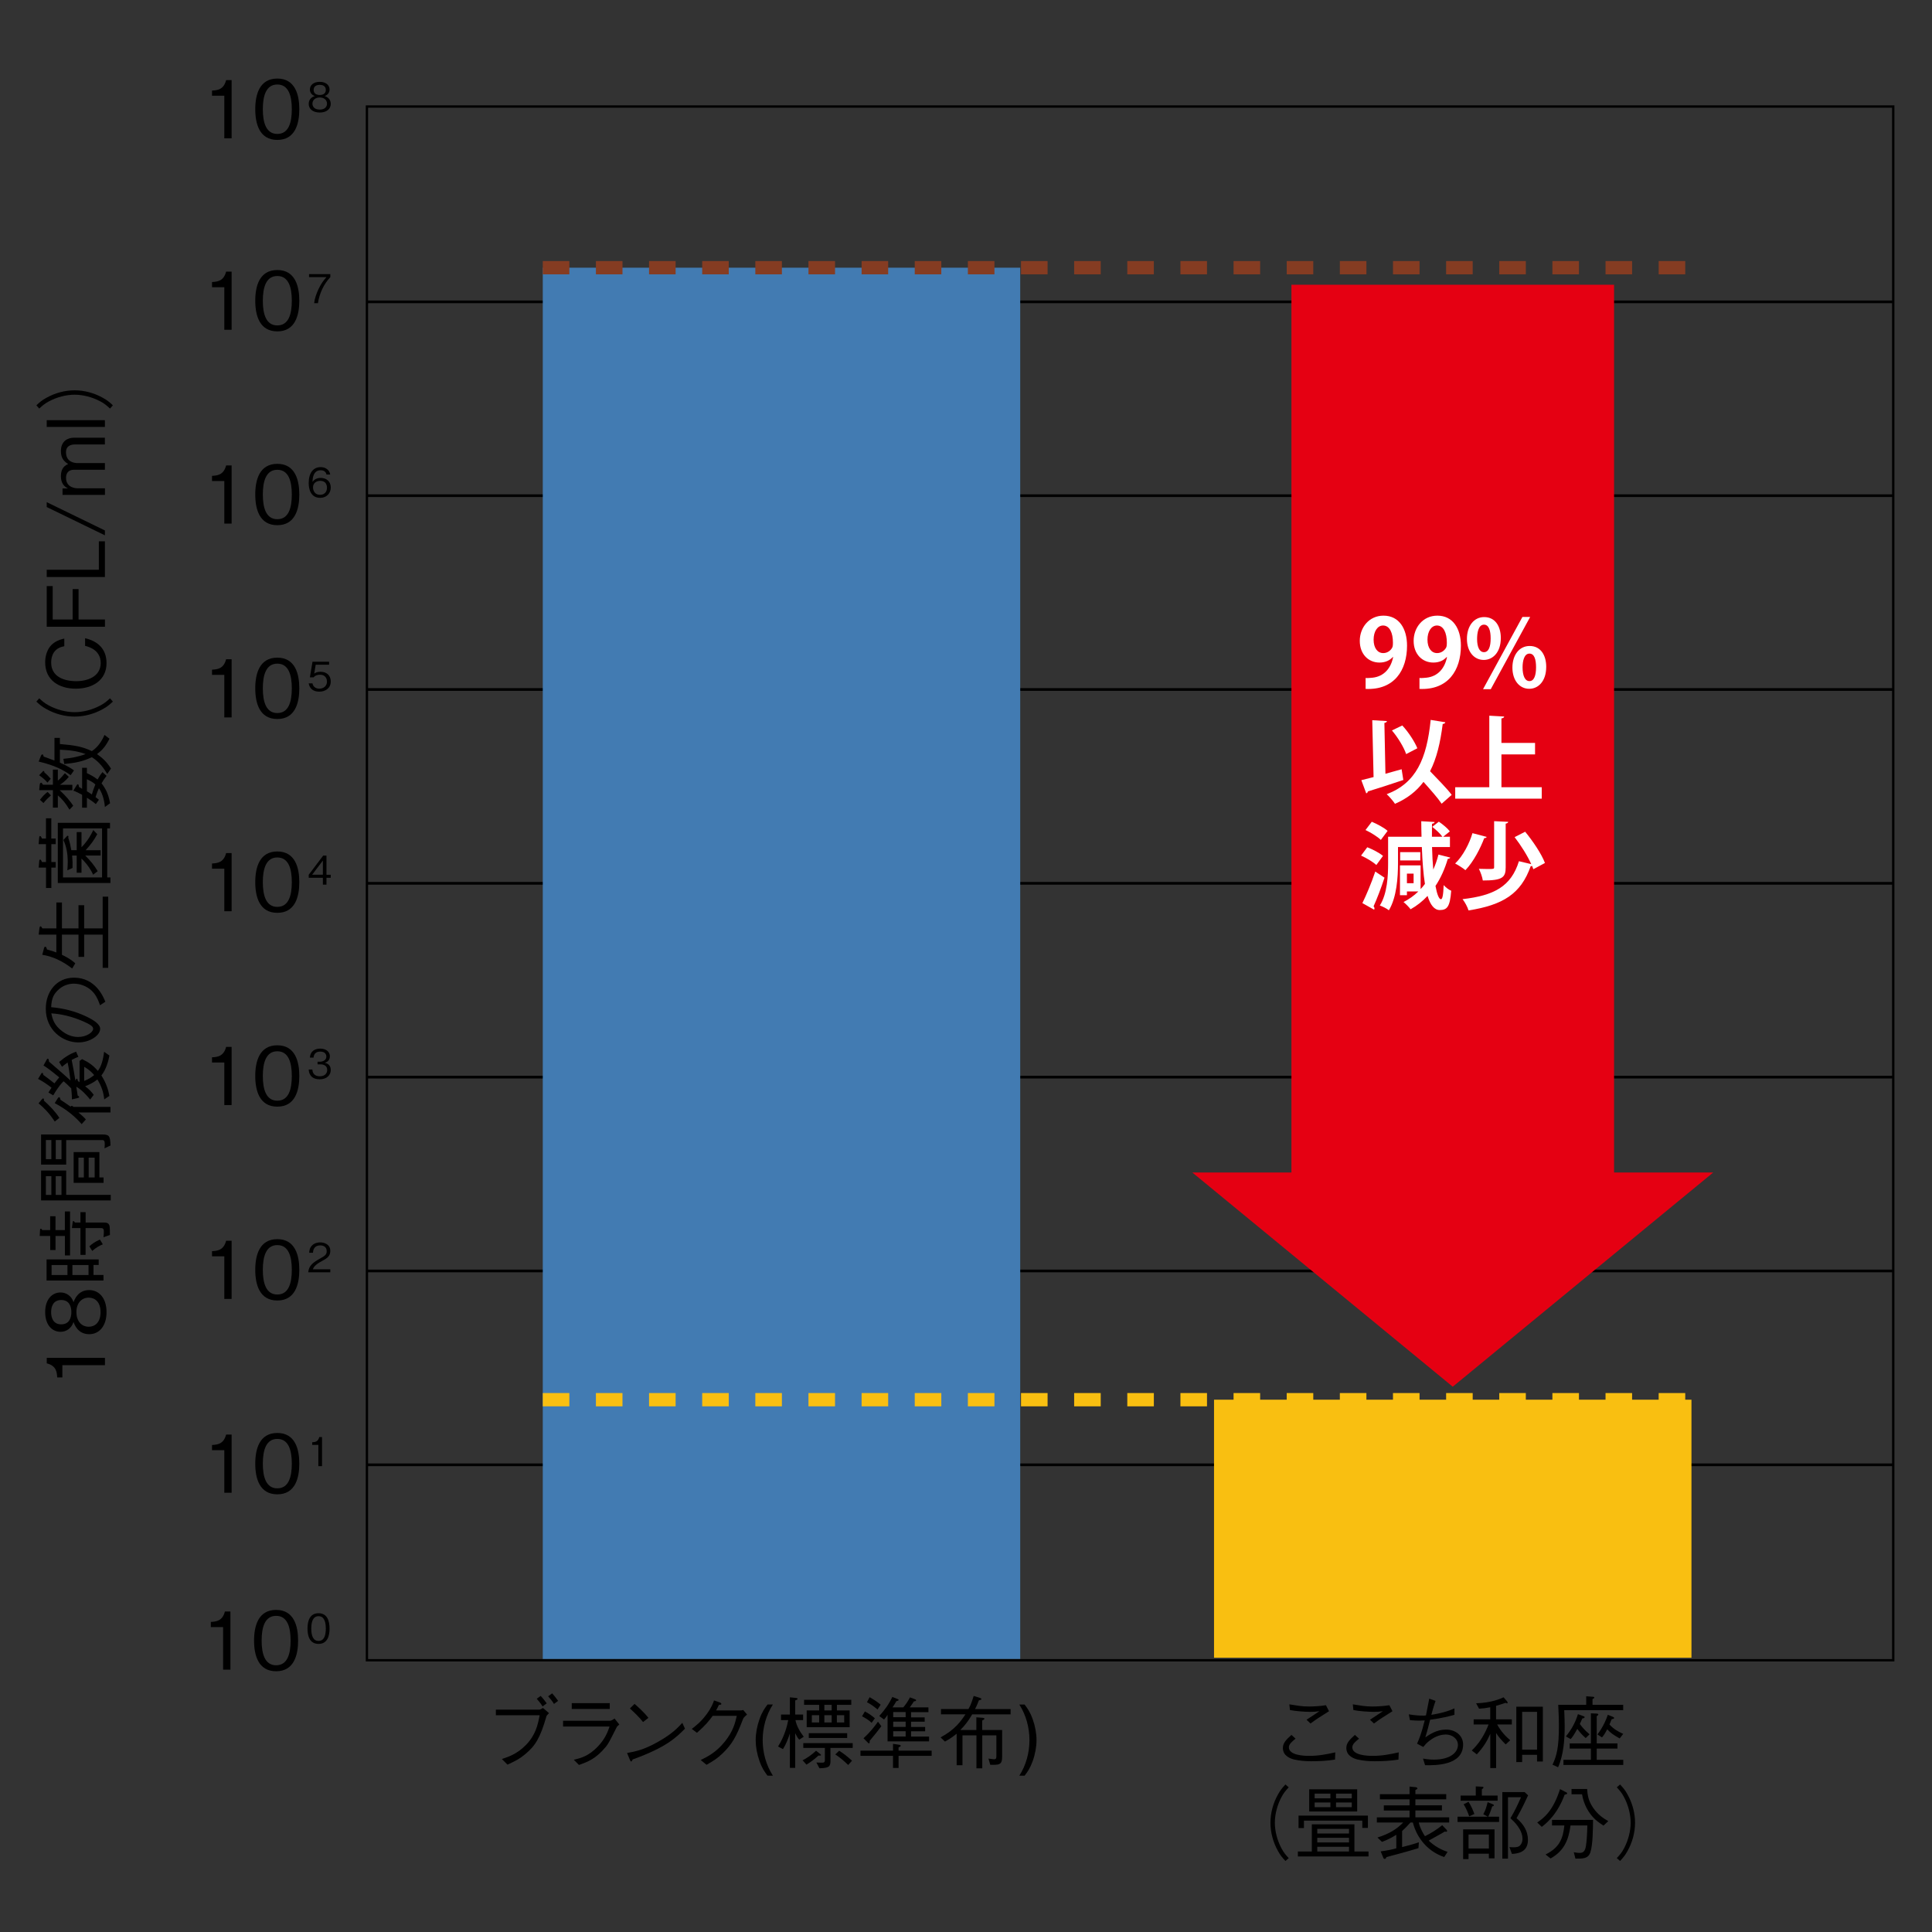 <?xml version="1.0" encoding="utf-8"?>
<!-- Generator: Adobe Illustrator 25.4.8, SVG Export Plug-In . SVG Version: 6.00 Build 0)  -->
<svg version="1.1" xmlns="http://www.w3.org/2000/svg" xmlns:xlink="http://www.w3.org/1999/xlink" x="0px" y="0px"
	 viewBox="0 0 500 500" style="enable-background:new 0 0 500 500;" xml:space="preserve">
<rect x="0" y="0" width="500" height="500" fill="#333333" stroke="none"/>
<style type="text/css">
	.st0{fill:#A56E4F;}
	.st1{fill:#FFFFFF;}
	.st2{fill:none;stroke:#863C22;stroke-width:1.514;stroke-miterlimit:10;}
	.st3{fill:none;stroke:#863C22;stroke-width:1.01;stroke-miterlimit:10;}
	.st4{fill:none;stroke:#863C22;stroke-width:3.028;stroke-linecap:round;stroke-linejoin:round;stroke-miterlimit:10;}
	.st5{fill:none;stroke:#863C22;stroke-width:2.02;stroke-linecap:round;stroke-linejoin:round;stroke-miterlimit:10;}
	.st6{fill:none;stroke:#000000;stroke-width:0.607;}
	.st7{fill:none;stroke:#000000;stroke-width:0.695;}
	.st8{fill:#427BB2;}
	.st9{fill:#F9BF11;}
	.st10{fill:none;stroke:#853C22;stroke-width:3.438;stroke-miterlimit:10;stroke-dasharray:6.876,6.876;}
	.st11{fill:none;stroke:#F9BF11;stroke-width:3.438;stroke-miterlimit:10;stroke-dasharray:6.876,6.876;}
	.st12{fill:#E50012;}
</style>
<g id="レイヤー_1">
</g>
<g id="レイヤ_xFF0D__1">
	<g>
		<g>
			<path d="M345.5,455.38c-2.04,0.33-4.12,0.43-6.19,0.43c-1.46,0-2.95-0.12-4.39-0.45c-0.85-0.21-2.91-0.87-2.91-2.97
				c0-1.3,0.8-2.1,2.21-3.4l1.07,0.97c-0.99,0.83-1.73,1.42-1.73,2.25c0,2.1,4.04,2.21,5.26,2.21c2.5,0,4.58-0.43,6.75-0.91
				L345.5,455.38z M333.68,441.08c0.39,0.06,2.12,0.35,2.5,0.39c0.83,0.12,1.63,0.17,2.62,0.17c1.01,0,2.81-0.08,4.35-0.33l0.8,1.55
				c-2.17,1.34-3.3,2.08-4.79,3.18l-1.03-0.97c0.54-0.35,2.85-1.9,3.34-2.21c-0.78,0.12-1.55,0.17-2.33,0.17
				c-1.49,0-3.92-0.19-5.3-0.47L333.68,441.08z"/>
			<path d="M361.92,455.38c-2.04,0.33-4.13,0.43-6.19,0.43c-1.46,0-2.95-0.12-4.39-0.45c-0.85-0.21-2.91-0.87-2.91-2.97
				c0-1.3,0.8-2.1,2.21-3.4l1.07,0.97c-0.99,0.83-1.73,1.42-1.73,2.25c0,2.1,4.04,2.21,5.26,2.21c2.5,0,4.58-0.43,6.75-0.91
				L361.92,455.38z M350.1,441.08c0.39,0.06,2.12,0.35,2.5,0.39c0.82,0.12,1.63,0.17,2.62,0.17c1.01,0,2.81-0.08,4.35-0.33l0.8,1.55
				c-2.17,1.34-3.3,2.08-4.79,3.18l-1.03-0.97c0.54-0.35,2.85-1.9,3.34-2.21c-0.78,0.12-1.55,0.17-2.33,0.17
				c-1.49,0-3.92-0.19-5.3-0.47L350.1,441.08z"/>
			<path d="M376.4,443.79c-1.2,0.35-3.32,0.89-6.29,1.28c-0.1,0.45-0.78,3.16-1.24,4.56c1.03-0.7,2.93-2.02,5.32-2.02
				c2.64,0,4.46,1.65,4.46,3.86c0,5.47-7.18,5.41-9.84,5.36l-0.54-1.71c0.43,0.08,1.53,0.27,2.79,0.27c4.37,0,6.25-1.94,6.25-3.78
				c0-1.63-1.48-2.72-3.13-2.72c-1.86,0-3.4,0.95-4.29,1.65c-0.68,0.54-1.03,0.93-1.55,1.57l-1.61-0.85
				c0.47-1.05,1.13-2.54,1.98-6.02c-0.23,0-1.22,0.06-1.4,0.06c-0.29,0-1.36-0.02-2.41-0.12l-0.31-1.51
				c1.44,0.23,2.41,0.33,3.75,0.33c0.35,0,0.45-0.02,0.7-0.06c0.14-0.68,0.72-3.71,0.85-4.33l1.63,0.58
				c-0.49,1.36-0.95,3.07-1.09,3.61c3.42-0.56,4.99-1.24,5.98-1.67V443.79z"/>
			<path d="M387.47,446.3c0.97,1.77,2.1,2.99,3.38,4.08l-1.18,1.07c-1.28-1.26-1.88-2.02-2.48-2.95v9.08h-1.51v-8.87
				c-0.76,1.75-1.67,3.36-3.49,5.32l-1.3-1.01c0.56-0.54,1.57-1.51,2.68-3.32c0.66-1.07,1.22-2.23,1.67-3.4h-3.86v-1.34h4.29v-3.12
				c-1.2,0.23-1.82,0.31-2.89,0.37l-0.76-1.4c4.06-0.14,6.29-1.18,7.1-1.55l0.89,1.03c0.08,0.1,0.17,0.25,0.17,0.37
				s-0.08,0.17-0.17,0.17c-0.1,0-0.21-0.04-0.37-0.14c-0.76,0.27-1.16,0.39-2.46,0.78v3.49h4.08v1.34H387.47z M397.79,455.88v-1.73
				h-3.86v1.88h-1.51v-14.34h6.87v14.19H397.79z M397.79,443.02h-3.86v9.78h3.86V443.02z"/>
			<path d="M404.82,442.59c0.06,1.4,0.12,3.03,0.12,4.17c0,3.3-0.27,7.41-1.71,10.6l-1.44-0.66c1.11-2.39,1.65-4.5,1.65-10.13
				c0-1.77-0.02-1.9-0.17-5.36h7.24V439l1.71,0.12c0.08,0,0.39,0.02,0.39,0.19c0,0.21-0.31,0.33-0.47,0.41v1.49h7.94v1.38H404.82z
				 M404.62,456.78v-1.34h7.1v-2.91h-5.49v-1.34h5.49v-7.78l1.51,0.06c0.12,0.02,0.41,0.02,0.41,0.23c0,0.19-0.21,0.31-0.41,0.43
				v7.06h5.36v1.34h-5.36v2.91h6.87v1.34H404.62z M410.37,449.81c-0.99-0.87-1.59-1.59-2.17-2.37c-0.89,1.61-1.2,2.04-1.71,2.64
				l-1.24-0.7c1.36-1.65,2.43-3.51,3.12-5.76l1.42,0.52c0.1,0.04,0.31,0.1,0.31,0.27c0,0.21-0.27,0.27-0.6,0.33
				c-0.27,0.64-0.39,0.89-0.64,1.42c0.35,0.5,1.15,1.55,2.52,2.68L410.37,449.81z M419.18,449.91c-1.59-0.89-2.37-1.42-3.24-2.37
				c-0.47,0.93-0.89,1.59-1.34,2.1l-1.18-0.76c1.53-2.02,2.33-4.04,2.68-5.1l1.32,0.54c0.21,0.08,0.31,0.17,0.31,0.29
				c0,0.21-0.21,0.25-0.64,0.33c-0.14,0.37-0.41,0.97-0.56,1.36c1.22,1.32,2.23,1.79,3.55,2.43L419.18,449.91z"/>
			<path d="M333.52,462.56c-0.8,0.87-1.26,1.38-1.86,2.5c-1.09,2.04-1.73,4.44-1.73,6.66c0,2.23,0.64,4.62,1.73,6.66
				c0.6,1.11,1.05,1.63,1.86,2.5l-0.85,0.74c-0.82-0.89-1.32-1.46-1.94-2.6c-1.26-2.25-1.94-4.81-1.94-7.3c0-2.5,0.68-5.05,1.94-7.3
				c0.62-1.13,1.11-1.71,1.94-2.6L333.52,462.56z"/>
			<path d="M335.89,480.45v-1.28h3.61v-7.04h11.02v7.04h3.65v1.28H335.89z M352.56,473.06v-1.88h-15.1v1.92h-1.4v-3.22h17.95v3.18
				H352.56z M338.82,468.81v-5.74h12.42v5.74H338.82z M344.31,464.19h-4.08v1.22h4.08V464.19z M344.31,466.48h-4.08v1.22h4.08
				V466.48z M349.12,473.31h-8.21v1.2h8.21V473.31z M349.12,475.62h-8.21v1.2h8.21V475.62z M349.12,477.95h-8.21v1.22h8.21V477.95z
				 M349.84,464.19h-4.08v1.22h4.08V464.19z M349.84,466.48h-4.08v1.22h4.08V466.48z"/>
			<path d="M361.37,474.84c-1.34,0.83-2.31,1.3-3.71,1.84l-1.18-1.13c3.03-0.95,4.97-2.15,6.66-3.88h-6.81v-1.34h8.46v-1.77h-6.66
				v-1.34h6.66v-1.55h-7.67v-1.34h7.67v-1.96l1.51,0.14c0.23,0.02,0.54,0.14,0.54,0.31c0,0.17-0.33,0.35-0.54,0.45v1.05h7.98v1.34
				h-7.98v1.55h6.87v1.34h-6.87v1.77h8.75v1.34h-7.88c0.37,1.57,1.16,2.87,1.61,3.55c1.57-0.8,2.97-1.63,4.46-2.85l1.13,1.18
				c0.08,0.1,0.14,0.21,0.14,0.31c0,0.17-0.12,0.21-0.25,0.21c-0.06,0-0.14-0.02-0.35-0.06c-0.54,0.35-1.3,0.76-1.94,1.11
				c-1.18,0.66-1.73,0.97-2.23,1.24c1.44,1.4,3.22,2.37,4.89,2.91l-0.87,1.34c-3.94-1.32-6.99-4.58-8.11-8.93h-0.64
				c-0.72,0.83-1.26,1.38-2.15,2.21v4.15c2.12-0.54,3.18-0.85,4.35-1.24l-0.12,1.51c-2.68,0.83-5.51,1.57-8.27,2.31
				c-0.14,0.31-0.23,0.47-0.45,0.47c-0.21,0-0.33-0.17-0.39-0.33l-0.66-1.61c2.15-0.31,3.05-0.52,4.04-0.8V474.84z"/>
			<path d="M387.96,470.16v1.36h-10.75v-1.36h7.84l-1.18-0.64c0.56-0.95,0.87-2.04,1.13-3.12l1.34,0.54
				c0.06,0.02,0.27,0.12,0.27,0.27c0,0.17-0.21,0.25-0.43,0.29c-0.49,1.55-0.85,2.29-1.03,2.66H387.96z M381.93,462.32l1.67,0.08
				c0.06,0,0.33,0.02,0.33,0.19c0,0.21-0.29,0.37-0.43,0.47v1.63h4.08v1.34h-9.57v-1.34h3.92V462.32z M378.65,473.44h8.13v7.49
				h-1.46v-1.2h-5.26v1.4h-1.4V473.44z M380.06,466.3c0.68,1.09,1.07,2,1.51,3.16l-1.34,0.6c-0.37-1.05-0.72-1.92-1.44-3.11
				L380.06,466.3z M385.32,478.39v-3.61h-5.26v3.61H385.32z M395.47,464.63c-1.57,3.44-2.5,5.03-2.99,5.92
				c1.77,1.49,2.95,3.3,2.95,5.61c0,3.12-2.47,3.55-4.15,3.63l-0.64-1.77c0.33,0.04,0.64,0.06,1.07,0.06c0.78,0,1.36-0.1,1.75-0.56
				c0.39-0.43,0.56-1.09,0.56-1.59c0-2.43-2.08-4.42-3.12-5.38c1.11-1.84,1.9-3.51,2.74-5.43h-3.38v15.89h-1.46v-17.23h5.76
				L395.47,464.63z"/>
			<path d="M404.93,464.46c-0.85,2.25-2.41,5.67-5.92,8.33l-1.18-1.13c1.75-1.16,4.15-3.09,5.9-8.64l1.44,0.74
				c0.27,0.14,0.41,0.21,0.41,0.35C405.59,464.32,405.37,464.36,404.93,464.46z M411.58,479.4c-0.58,1.63-1.88,1.63-3.86,1.61
				l-0.43-1.65c0.37,0.06,0.93,0.17,1.53,0.17c0.99,0,1.42-0.52,1.63-1.86c0.19-1.3,0.31-2.97,0.35-5.24h-4.35
				c-0.52,3.92-1.75,6.62-5.16,8.54l-1.3-1.03c3.67-1.82,4.5-4.17,4.87-7.51h-3.2v-1.44h10.62
				C412.26,473.29,412.22,477.54,411.58,479.4z M414.98,472.47c-1.38-0.91-2.99-1.98-4.33-4.48c-0.6-1.13-1.01-2.35-1.22-3.63h-2.72
				v-1.38h4.04c0.1,1.32,0.21,2.89,1.51,4.81c1.32,1.96,2.79,2.83,3.96,3.51L414.98,472.47z"/>
			<path d="M418.42,480.88c0.8-0.87,1.26-1.38,1.86-2.5c1.09-2.04,1.73-4.44,1.73-6.66c0-2.23-0.64-4.62-1.73-6.66
				c-0.6-1.11-1.05-1.63-1.86-2.5l0.85-0.74c0.83,0.89,1.32,1.46,1.94,2.6c1.26,2.25,1.94,4.81,1.94,7.3c0,2.5-0.68,5.05-1.94,7.3
				c-0.62,1.13-1.11,1.71-1.94,2.6L418.42,480.88z"/>
		</g>
		<g>
			<path d="M128.33,443.89v-1.44h11.28c0.17,0,0.56-0.21,0.91-0.43l1.57,1.34c-0.1,0.1-0.56,0.56-0.62,0.68
				c-0.04,0.08-0.06,0.14-0.08,0.23c-1.59,5.51-2.87,7.59-5.53,9.76c-1.24,1.03-2.21,1.61-4.52,2.66l-1.46-1.46
				c1.71-0.56,3.9-1.3,6.09-3.49c2.66-2.66,3.22-5.34,3.69-7.84H128.33z M140.42,441.62c-0.49-0.83-1.26-1.69-1.51-1.98l1.01-0.74
				c0.58,0.6,1.07,1.24,1.57,1.92L140.42,441.62z M143.37,440.98c-0.47-0.8-1.13-1.57-1.51-1.98l1.03-0.76
				c0.7,0.76,1.4,1.73,1.55,1.94L143.37,440.98z"/>
			<path d="M145.72,446.84v-1.51h12.19c0.19,0,0.72-0.23,1.13-0.58l1.24,1.55c-0.49,0.41-0.58,0.5-0.7,0.74
				c-1.94,3.84-2.17,4.27-2.79,5.03c-2.6,3.14-4.7,3.9-6.95,4.7l-1.34-1.34c1.86-0.45,3.8-0.95,6.13-3.34
				c2.02-2.08,2.66-3.92,3.12-5.26H145.72z M157.81,442.28h-9.84v-1.51h9.84V442.28z"/>
			<path d="M177.27,447.38c-2.31,2.31-4.83,4.83-13.53,7.96c-0.02,0.04-0.25,0.54-0.37,0.54c-0.17,0-0.27-0.25-0.39-0.52l-0.7-1.69
				c2.04-0.37,4.29-0.76,8.09-2.93c3.59-2.02,5.03-3.59,6.21-4.87L177.27,447.38z M166.42,445.66c-1.01-1.28-2.19-2.41-3.4-3.51
				l1.2-1.18c0.64,0.54,2.39,2.08,3.59,3.61L166.42,445.66z"/>
			<path d="M191.62,442.65c0.31,0,0.43-0.02,0.74-0.1l0.97,1.18c-0.8,0.66-0.91,0.87-1.07,1.24c-1.69,4.46-2.79,6.4-5.2,8.75
				c-1.4,1.36-2.43,2-4.21,3.01l-1.51-1.24c1.82-0.89,3.98-1.96,6.25-4.77c2.17-2.7,2.68-4.89,3.09-6.66h-6.23
				c-0.91,1.24-1.86,2.45-4.08,4.39l-1.34-1.01c1.13-0.87,2.37-1.82,3.84-3.8c1.26-1.71,1.63-2.76,1.92-3.57l1.49,0.52
				c0.39,0.14,0.41,0.35,0.41,0.39c0,0.19-0.27,0.23-0.66,0.27c-0.21,0.45-0.41,0.89-0.7,1.4H191.62z"/>
			<path d="M198.64,459.55c-0.76-1.01-1.4-1.86-2.08-3.78c-0.66-1.86-0.99-3.75-0.99-5.42c0-1.75,0.35-3.65,0.99-5.43
				c0.68-1.94,1.32-2.76,2.08-3.8h1.38c-1.75,2.74-2.64,5.96-2.64,9.22c0,3.26,0.89,6.46,2.64,9.2H198.64z"/>
			<path d="M205.86,445.17c0.33,1.61,1.18,3.01,2.15,4.31l-1.18,0.74c-0.43-0.45-0.89-1.36-1.03-1.67v8.97h-1.38v-8.91
				c-0.45,1.42-1.01,2.81-1.79,4.06l-1.28-0.68c1.73-2.66,2.43-5.63,2.64-6.83h-1.86v-1.44h2.29v-4.46l1.61,0.17
				c0.1,0,0.37,0.02,0.37,0.23c0,0.19-0.19,0.25-0.6,0.41v3.65h2.04v1.44H205.86z M207.71,455.57c1.16-0.6,2.23-1.32,3.49-2.48
				l1.07,0.85c0.06,0.04,0.21,0.17,0.21,0.27c0,0.19-0.45,0.14-0.68,0.14c-1.24,1.16-2.29,1.84-3.09,2.33L207.71,455.57z
				 M214.93,455.59c0,1.63-0.35,1.96-2.85,2.04l-0.8-1.49c0.52,0.02,1.09,0.04,1.42,0.04c0.41,0,0.78,0,0.78-0.7v-3.12h-5.59v-1.24
				h12.79v1.24h-5.76V455.59z M220.32,441.21h-3.73v1.44h3.3V447h-11.12v-4.35H212v-1.44h-3.9v-1.3h12.21V441.21z M219.25,449.79
				h-9.94v-1.24h9.94V449.79z M212,443.89h-1.9v1.88h1.9V443.89z M215.24,442.65v-1.44h-1.9v1.44H215.24z M215.24,443.89h-1.9v1.88
				h1.9V443.89z M217.18,453.09c1.05,0.66,2.15,1.49,3.32,2.58l-0.99,1.11c-0.99-0.97-2.06-1.9-3.34-2.74L217.18,453.09z
				 M218.48,443.89h-1.9v1.88h1.9V443.89z"/>
			<path d="M232.55,453.07h8.56v1.34h-8.56v3.14h-1.44v-3.14h-8.42v-1.34h8.42v-1.77l1.63,0.25c0.12,0.02,0.37,0.08,0.37,0.25
				c0,0.21-0.29,0.31-0.56,0.41V453.07z M223.84,442.92c1.05,0.56,1.79,1.09,2.58,1.77l-0.85,1.18c-0.54-0.56-1.32-1.07-2.48-1.71
				L223.84,442.92z M228.09,446.74c-0.66,0.89-1.51,2-3.03,3.8c0.02,0.12,0.08,0.64-0.19,0.64c-0.06,0-0.1-0.02-0.29-0.21
				l-1.11-1.11c1.71-1.53,2.95-3.16,3.75-4.29L228.09,446.74z M225.06,439.23c1.65,0.93,2.35,1.53,2.85,1.94l-0.8,1.24
				c-1.26-1.05-2.08-1.53-2.74-1.88L225.06,439.23z M229.7,443.79c-0.19,0.29-0.54,0.83-0.91,1.22l-1.24-0.91
				c1.44-1.59,2.54-3.12,3.38-4.93l1.38,0.54c0.08,0.02,0.25,0.1,0.25,0.23c0,0.19-0.19,0.23-0.56,0.31
				c-0.39,0.66-0.58,0.97-1.01,1.61h2.79c0.7-0.85,1.18-1.53,1.71-2.58l1.36,0.5c0.06,0.02,0.23,0.08,0.23,0.25
				c0,0.21-0.25,0.25-0.56,0.29c-0.45,0.7-0.52,0.78-1.07,1.55h4.83v1.24h-4.5v1.34h3.53v1.13h-3.53v1.36h3.65v1.11h-3.65v1.38h4.66
				v1.24H229.7V443.79z M234.38,443.08h-3.22v1.34h3.22V443.08z M234.38,445.56h-3.22v1.36h3.22V445.56z M234.38,448.04h-3.22v1.38
				h3.22V448.04z"/>
			<path d="M247.54,448.72c-1.18,0.93-1.88,1.4-2.99,2l-1.13-1.09c3.67-1.94,5.28-4.21,6.44-5.96h-6.33v-1.38h7.1
				c0.33-0.56,0.66-1.09,1.36-3.38l1.61,0.5c0.08,0.04,0.39,0.12,0.39,0.31s-0.29,0.25-0.66,0.33c-0.14,0.35-0.54,1.44-0.99,2.25
				h9.2v1.38h-9.94c-1.03,1.79-1.98,2.95-3.07,4.04h4.15v-3.28l1.57,0.12c0.31,0.02,0.52,0.08,0.52,0.23c0,0.23-0.33,0.37-0.58,0.47
				v2.46h5.16v6.89c0,1.88-0.54,2.12-2.27,2.12h-0.8l-0.47-1.61c0.93,0.14,1.34,0.17,1.45,0.17c0.58,0,0.6-0.35,0.6-0.87v-5.32
				h-3.65v8.54h-1.51v-8.54h-3.61v7.74h-1.51V448.72z"/>
			<path d="M267.26,455.77c-0.7,1.92-1.32,2.76-2.1,3.78h-1.36c1.75-2.74,2.62-5.94,2.62-9.2c0-3.26-0.87-6.48-2.62-9.22h1.36
				c0.78,1.03,1.4,1.86,2.1,3.8c0.64,1.77,0.99,3.67,0.99,5.43C268.25,452.02,267.92,453.92,267.26,455.77z"/>
		</g>
		<g>
			<path d="M27.15,353.3H16.14v3.18H14.8c-0.08-1.34-0.19-3.01-2.7-3.65v-1.42h15.06V353.3z"/>
			<path d="M27.57,339.58c0,3.69-1.96,5.71-4.48,5.71c-2.91,0-3.8-2.43-4.06-3.16c-0.52,1.63-1.86,2.54-3.36,2.54
				c-2.23,0-3.98-1.82-3.98-5.1c0-3.36,1.84-5.08,3.98-5.08c1.46,0,2.83,0.87,3.36,2.52c0.27-0.72,1.16-3.14,4.06-3.14
				C25.67,333.89,27.57,335.97,27.57,339.58z M13.23,339.58c0,1.46,0.54,3.16,2.62,3.16s2.62-1.71,2.62-3.16
				c0-1.38-0.5-3.14-2.62-3.14C13.77,336.44,13.23,338.14,13.23,339.58z M19.77,339.58c0,2.21,1.24,3.78,3.2,3.78
				c1.49,0,3.05-0.99,3.05-3.78c0-2.76-1.57-3.75-3.05-3.75C21.11,335.83,19.77,337.25,19.77,339.58z"/>
			<path d="M10.28,319.86l0.08-1.49c0-0.14,0.02-0.39,0.21-0.39c0.1,0,0.19,0.08,0.37,0.37h2.04v-3.59h1.38v3.59h2.43v-4.83h1.34
				v11.39H16.8v-5.05h-2.43v3.65h-1.38v-3.65H10.28z M12.05,331.41v-5.47h13.49v1.44H24.2v2.58h2.58v1.44H12.05z M13.35,327.39v2.58
				h4.11v-2.58H13.35z M20.82,324.75v-6.93h-2.21l0.17-1.34c0.04-0.33,0.06-0.47,0.23-0.47c0.12,0,0.14,0.04,0.37,0.37h1.44v-2.68
				h1.34v2.68h4.68c0.89,0,1.38,0.21,1.53,0.99c0.06,0.35,0.08,1.49,0.08,2.23l-1.67,0.6c0.08-0.72,0.1-1.18,0.1-1.38
				c0-0.99-0.33-0.99-0.91-0.99h-3.82v6.93H20.82z M18.74,327.39v2.58h4.17v-2.58H18.74z M23.13,322.56
				c0.58-0.56,1.32-1.13,2.72-1.77l0.76,1.24c-0.97,0.41-1.65,0.78-2.74,1.71L23.13,322.56z"/>
			<path d="M27.05,297.19c0.02-0.35,0.06-0.68,0.06-1.09c0-0.76-0.14-1.05-0.66-1.05h-9.32v6.35h-6.5v-7.8h15.62
				c1.94,0,2.27,0.17,2.35,2.85L27.05,297.19z M10.63,302.94h6.5v6.29h11.53v1.44H10.63V302.94z M11.87,295.04v4.95h1.42v-4.95
				H11.87z M11.87,304.39v4.85h1.42v-4.85H11.87z M14.43,295.04v4.95h1.49v-4.95H14.43z M15.91,304.39h-1.49v4.85h1.49V304.39z
				 M26.8,304.72v1.4h-7.74v-7.96h6.66v6.56H26.8z M20.3,299.6v5.12h1.4v-5.12H20.3z M22.95,299.6v5.12h1.55v-5.12H22.95z"/>
			<path d="M20.28,273.51c-0.62,0.23-1.09,0.43-1.73,0.8c0.45,2.35,0.6,3.03,0.97,5.36c0.21-0.45,0.23-0.5,0.37-0.5
				c0.12,0,0.14,0.06,0.29,0.62c0.06,0.04,0.35,0.23,0.41,0.27v-5.49l0.66-0.47c1.65,0.8,2.81,1.57,4.08,3.05
				c0.85-1.13,1.34-2.74,1.61-4.95l1.38,0.97c-0.25,1.34-0.8,3.53-2.08,5.16c1.28,2.02,1.77,3.71,2.08,5.28l-1.34,0.91
				c-0.21-1.96-0.74-3.45-1.77-5.16c-0.93,0.76-2.04,1.32-3.18,1.77c1.01,0.76,1.61,1.36,2.23,2.21l-0.93,1.22
				c-0.95-1.16-2.17-2.52-3.59-3.32c0.21,1.22,0.23,1.36,0.35,2.27c0.35,0.23,0.39,0.25,0.39,0.39c0,0.17-0.14,0.23-0.43,0.29
				l-1.44,0.33c0-0.68-0.02-1.36-0.17-2.85c-1.01-0.99-1.36-1.32-1.98-1.84c-0.41,0.41-1.24,1.18-2.68,3.65l-1.24-0.74
				c0.21-0.37,0.35-0.58,0.8-1.24c-1.26-0.99-2.23-1.61-3.49-2.29l0.83-1.36c0.1-0.19,0.21-0.19,0.25-0.19
				c0.19,0,0.23,0.21,0.27,0.52c0.89,0.64,1.36,0.99,2.89,2.19c0.37-0.5,1.05-1.34,1.24-1.55c-2.31-1.9-3.26-2.58-4.08-3.07
				l0.8-1.44c0.12-0.23,0.19-0.33,0.31-0.33c0.23,0,0.27,0.33,0.33,0.78c0.14,0.12,1.65,1.42,2.04,1.75
				c1.36,1.16,2.6,2.29,3.51,3.12c-0.21-1.63-0.43-3.24-0.74-4.66c-0.83,0.6-1.22,0.91-1.46,1.11l-0.74-1.24
				c1.65-1.4,2.95-2.15,4.39-2.68L20.28,273.51z M11.35,284.83c1.51,1.34,2.91,2.79,4.02,4.48l-1.2,0.95
				c-1.44-2.23-2.87-3.61-4.19-4.72l0.85-1.03c0.06-0.08,0.21-0.23,0.35-0.23C11.43,284.28,11.39,284.65,11.35,284.83z
				 M15.64,284.61c0.66,0.41,1.77,1.2,2.64,1.79c0.04-0.06,0.14-0.21,0.31-0.21c0.08,0,0.21,0.08,0.45,0.27h9.55v1.44h-8.31
				c1.07,0.87,1.44,1.24,1.94,1.82l-1.09,1.2c-1.69-1.92-3.73-3.71-6.97-5.43l0.78-1.24c0.1-0.17,0.21-0.29,0.35-0.29
				C15.52,283.97,15.56,284.17,15.64,284.61z M21.79,279.74c1.13-0.45,1.79-0.87,2.58-1.51c-0.66-0.78-1.34-1.42-2.58-2.15V279.74z"
				/>
			<path d="M25.88,260.16c-0.27-0.78-0.66-2-1.59-3.16c-1.11-1.4-3.09-2.43-5.14-2.43c-3.18,0-4.89,2.31-5.34,3.26
				c-0.35,0.76-0.54,1.77-0.56,2.83c3.12,0.27,6.19,1.03,9.04,2.39c1.84,0.87,3.63,1.98,3.63,3.2c0,1.73-2.66,3.53-5.65,3.53
				c-3.96,0-8.42-3.12-8.42-8.73c0-4.33,2.72-8.03,7.3-8.03c5.61,0,7.61,4.99,8.11,6.23L25.88,260.16z M16.18,266.95
				c0.91,0.66,2.25,1.42,4.04,1.42c2.21,0,3.88-1.26,3.88-2.08c0-0.43,0-0.93-3.3-2.27c-3.49-1.42-6.25-1.67-7.51-1.77
				C13.56,263.71,14.03,265.38,16.18,266.95z"/>
			<path d="M14.59,241.88h-4.58l0.19-1.61c0.02-0.12,0.06-0.54,0.29-0.54c0.17,0,0.27,0.19,0.47,0.54h3.63v-6.71h1.44v6.71h4.29v-6
				h1.46v6h4.79v-8.21h1.44v18.42h-1.44v-8.6h-4.79v5.76h-1.46v-5.76h-4.29v5.22c2.1,0.99,2.99,1.79,3.45,2.21l-0.8,1.34
				c-2.58-2-5.18-3.16-7.74-3.55l0.43-1.65c0.04-0.14,0.12-0.45,0.35-0.45c0.25,0,0.35,0.39,0.43,0.72
				c1.59,0.45,1.92,0.58,2.43,0.78V241.88z"/>
			<path d="M13.29,217.01h1.13v1.46h-1.13v4.62h1.13v1.44h-1.13v5.28h-1.38v-5.28h-1.9l0.14-1.69c0.02-0.1,0.04-0.39,0.23-0.39
				c0.21,0,0.31,0.23,0.47,0.64h1.05v-4.62h-1.9l0.14-1.71c0.02-0.1,0.04-0.39,0.21-0.39c0.25,0,0.35,0.29,0.5,0.64h1.05v-5.24h1.38
				V217.01z M28.47,214.39h-0.72v12.69h0.83v1.44H14.96v-15.58h13.51V214.39z M16.3,214.39v12.69h10.11v-12.69H16.3z M25.17,215.89
				c-0.93,1.71-1.75,2.76-3.01,4.15h3.88v1.38h-3.98c1.24,1.22,2.35,2.54,3.22,4.04l-1.18,0.91c-0.39-0.89-1.24-2.46-3.01-4.19v3.69
				h-1.24v-4.46h-1.18c0.12,1.38,0.14,2.15,0.1,3.22l-1.34,0.6c0.06-0.74,0.1-1.46,0.1-2.19c0-1.94-0.29-3.9-1.13-5.65l0.85-0.91
				c0.08-0.1,0.17-0.19,0.27-0.19c0.1,0,0.19,0.08,0.19,0.23c0,0.08,0,0.12-0.04,0.31c0.41,1.16,0.62,2.25,0.78,3.2h1.4v-4.68h1.24
				v3.92c1.75-1.77,2.66-3.61,3.05-4.46L25.17,215.89z"/>
			<path d="M28.33,191.18c-0.95,1.88-1.75,2.87-3.22,3.98c1.36,0.95,2.54,2.02,3.61,3.75l-0.97,1.4c-0.83-1.42-1.98-3.09-3.98-4.35
				c-2.29,1.11-4.31,1.49-7.14,1.77l-0.23-1.34c1.94-0.21,3.65-0.45,5.76-1.24c-2.31-0.83-4.17-1.01-6.66-1.13v3.34
				c2.12,0.93,3.03,1.57,3.65,2.02l-0.87,1.24c-1.77-1.28-3.98-2.52-8.27-3.53l0.6-1.53c0.08-0.17,0.21-0.33,0.37-0.33
				s0.21,0.19,0.33,0.58c0.43,0.17,2.39,0.85,2.79,1.01v-5.86h1.4v1.59c3.71,0.33,5.69,0.6,8.27,1.84c0.58-0.39,2.1-1.44,3.28-4.19
				L28.33,191.18z M14.96,202.03c0.31-0.25,0.7-0.54,1.84-1.94l1.01,0.97c-0.91,1.09-1.73,1.67-2.31,2.04h3.22v1.4h-3.28
				c1.67,1.55,2.64,2.74,3.51,4.02l-0.97,1.03c-1.07-1.82-1.96-2.81-3.01-3.71v3.18h-1.28v-4.52h-3.55l0.14-1.42
				c0.04-0.39,0.27-0.52,0.35-0.52c0.14,0,0.35,0.31,0.5,0.54h2.56v-3.92h1.28V202.03z M12.28,202.53c-0.58-0.68-1.09-1.13-2.15-1.9
				l0.83-0.87c0.12-0.12,0.21-0.23,0.31-0.23c0.19,0,0.21,0.27,0.23,0.39c0.66,0.54,1.11,1.01,1.63,1.63L12.28,202.53z
				 M10.34,206.98c0.66-0.85,1.18-1.42,1.98-2.04l0.87,0.91c-0.95,0.83-1.42,1.34-1.94,1.98L10.34,206.98z M24.8,208.1
				c-0.35-0.29-0.72-0.64-2.31-1.65v2.58h-1.24v-3.34c-0.78-0.41-1.61-0.85-2.27-1.07l0.83-1.34c0.1-0.19,0.19-0.31,0.33-0.31
				c0.19,0,0.25,0.29,0.31,0.7c0.43,0.25,0.47,0.27,0.8,0.47v-5.43h1.24v1.38c0.91,0.43,1.84,0.91,2.76,1.65
				c0.47-0.85,0.74-1.26,1.26-1.92l1.07,0.97c-0.6,0.78-0.85,1.16-1.3,1.94c0.43,0.52,0.97,1.38,1.32,2.12
				c0.25,0.58,0.64,1.55,0.89,3.03l-1.34,0.97c-0.23-2.48-0.93-3.96-1.55-4.85c-0.45,0.97-0.66,1.63-0.87,2.29
				c0.33,0.25,0.52,0.39,0.87,0.68L24.8,208.1z M22.49,204.78c0.68,0.41,0.78,0.47,1.28,0.83c0.25-0.89,0.5-1.59,0.91-2.6
				c-0.47-0.41-0.95-0.78-2.19-1.34V204.78z"/>
			<path d="M10.15,180.72c0.87,0.8,1.38,1.26,2.5,1.86c2.04,1.09,4.44,1.73,6.66,1.73s4.62-0.64,6.66-1.73
				c1.11-0.6,1.63-1.05,2.5-1.86l0.74,0.85c-0.89,0.83-1.46,1.32-2.6,1.94c-2.25,1.26-4.81,1.94-7.3,1.94s-5.05-0.68-7.3-1.94
				c-1.13-0.62-1.71-1.11-2.6-1.94L10.15,180.72z"/>
			<path d="M27.57,171.63c0,4.33-3.51,6.6-7.98,6.6c-4.27,0-7.9-2.15-7.9-6.83c0-1.01,0.21-3.65,2.37-5.1c1.05-0.7,2-0.91,2.58-1.03
				v1.98c-2.76,0.45-3.4,2.58-3.4,4.19c0,4.56,4.99,4.85,6.42,4.85c2.91,0.02,6.4-1.16,6.4-4.7c0-3.49-3.28-4.25-4.04-4.44v-1.98
				C25.13,165.89,27.57,167.79,27.57,171.63z"/>
			<path d="M13.64,160.32h5.16v-7.86h1.53v7.86h6.83v1.88H12.09v-10.52h1.55V160.32z"/>
			<path d="M27.15,149.33H12.09v-1.88h13.49v-7.36h1.57V149.33z"/>
			<path d="M27.15,137.28v1.26l-15.06-7.32v-1.26L27.15,137.28z"/>
			<path d="M27.15,115.03h-7.82c-0.89,0-2.25,0.31-2.25,2c0,2.81,2.64,2.81,2.91,2.81h7.16v1.73h-7.94c-1.84,0-2.12,1.28-2.12,2.1
				c0,2.66,2.72,2.7,2.95,2.7h7.12v1.71H16.18v-1.67h1.42c-0.95-0.45-1.84-1.32-1.84-3.18c0-2.23,1.2-2.83,1.88-3.14
				c-0.89-0.58-1.88-1.34-1.88-3.34c0-2.6,1.77-3.47,3.36-3.47h8.02V115.03z"/>
			<path d="M27.15,110.49H12.09v-1.75h15.06V110.49z"/>
			<path d="M28.47,105.74c-0.87-0.8-1.38-1.26-2.5-1.86c-2.04-1.09-4.44-1.73-6.66-1.73s-4.62,0.64-6.66,1.73
				c-1.11,0.6-1.63,1.05-2.5,1.86l-0.74-0.85c0.89-0.83,1.46-1.32,2.6-1.94c2.25-1.26,4.81-1.94,7.3-1.94s5.05,0.68,7.3,1.94
				c1.13,0.62,1.71,1.11,2.6,1.94L28.47,105.74z"/>
		</g>
		<rect x="94.96" y="27.57" class="st6" width="395.01" height="402.1"/>
		<line class="st7" x1="94.98" y1="379.09" x2="490" y2="379.09"/>
		<line class="st7" x1="94.98" y1="328.92" x2="490" y2="328.92"/>
		<line class="st7" x1="94.98" y1="278.76" x2="490" y2="278.76"/>
		<line class="st7" x1="94.98" y1="228.6" x2="490" y2="228.6"/>
		<line class="st7" x1="94.98" y1="178.44" x2="490" y2="178.44"/>
		<line class="st7" x1="94.98" y1="128.28" x2="490" y2="128.28"/>
		<line class="st7" x1="94.98" y1="78.12" x2="490" y2="78.12"/>
		<g>
			<path d="M57.74,432.11v-11.02h-3.18v-1.34c1.34-0.08,3.01-0.19,3.65-2.7h1.42v15.06H57.74z"/>
			<path d="M71.46,432.52c-4.62,0-5.71-4.15-5.71-7.94s1.09-7.94,5.71-7.94s5.69,4.19,5.69,7.94
				C77.15,428.35,76.08,432.52,71.46,432.52z M71.46,418.18c-2.95,0-3.75,3.01-3.75,6.39c0,3.53,0.87,6.4,3.75,6.4
				c2.91,0,3.75-2.89,3.75-6.4C75.21,421.09,74.36,418.18,71.46,418.18z"/>
			<path d="M82.44,425.44c-2.31,0-2.86-2.07-2.86-3.97c0-1.9,0.55-3.97,2.86-3.97s2.85,2.09,2.85,3.97
				C85.29,423.36,84.75,425.44,82.44,425.44z M82.44,418.27c-1.48,0-1.88,1.51-1.88,3.2c0,1.76,0.43,3.2,1.88,3.2
				c1.45,0,1.88-1.44,1.88-3.2C84.32,419.73,83.89,418.27,82.44,418.27z"/>
		</g>
		<g>
			<path d="M58.05,386.31V375.3h-3.18v-1.34c1.34-0.08,3.01-0.19,3.65-2.7h1.42v15.06H58.05z"/>
			<path d="M71.77,386.73c-4.62,0-5.71-4.15-5.71-7.94s1.09-7.94,5.71-7.94s5.69,4.19,5.69,7.94
				C77.46,382.56,76.39,386.73,71.77,386.73z M71.77,372.39c-2.95,0-3.75,3.01-3.75,6.39c0,3.53,0.87,6.4,3.75,6.4
				c2.91,0,3.75-2.89,3.75-6.4C75.52,375.3,74.67,372.39,71.77,372.39z"/>
			<path d="M82.39,379.44v-5.51H80.8v-0.67c0.67-0.04,1.51-0.09,1.83-1.35h0.71v7.53H82.39z"/>
		</g>
		<g>
			<path d="M58.05,336.16v-11.02h-3.18v-1.34c1.34-0.08,3.01-0.19,3.65-2.7h1.42v15.06H58.05z"/>
			<path d="M71.77,336.57c-4.62,0-5.71-4.15-5.71-7.94s1.09-7.94,5.71-7.94s5.69,4.19,5.69,7.94
				C77.46,332.4,76.39,336.57,71.77,336.57z M71.77,322.23c-2.95,0-3.75,3.01-3.75,6.39c0,3.53,0.87,6.4,3.75,6.4
				c2.91,0,3.75-2.89,3.75-6.4C75.52,325.14,74.67,322.23,71.77,322.23z"/>
			<path d="M79.77,329.28c0.15-1.79,1.26-2.55,3.15-3.62c1.12-0.64,1.63-0.92,1.63-1.87c0-1.19-0.97-1.48-1.67-1.48
				c-1.77,0-1.86,1.5-1.88,1.9h-0.98c0.03-0.43,0.07-1.17,0.67-1.82c0.71-0.79,1.79-0.86,2.17-0.86c1.07,0,2.62,0.5,2.62,2.2
				c0,1.33-0.77,1.9-2.16,2.63c-1.9,1.01-2.16,1.66-2.36,2.14h4.52v0.77H79.77z"/>
		</g>
		<g>
			<path d="M58.05,285.99v-11.02h-3.18v-1.34c1.34-0.08,3.01-0.19,3.65-2.7h1.42v15.06H58.05z"/>
			<path d="M71.77,286.4c-4.62,0-5.71-4.15-5.71-7.94s1.09-7.94,5.71-7.94s5.69,4.19,5.69,7.94
				C77.46,282.24,76.39,286.4,71.77,286.4z M71.77,272.07c-2.95,0-3.75,3.01-3.75,6.39c0,3.53,0.87,6.4,3.75,6.4
				c2.91,0,3.75-2.89,3.75-6.4C75.52,274.98,74.67,272.07,71.77,272.07z"/>
			<path d="M82.74,279.32c-0.87,0-1.81-0.22-2.37-1.02c-0.41-0.58-0.44-1.11-0.47-1.51h0.94c0.03,0.39,0.12,1.75,1.93,1.75
				c1.27,0,1.91-0.73,1.91-1.65c0-1.09-0.91-1.44-1.71-1.44h-0.79v-0.68h0.67c0.58,0,1.61-0.32,1.61-1.32c0-0.58-0.33-1.3-1.59-1.3
				c-0.5,0-1.01,0.12-1.34,0.52c-0.31,0.37-0.35,0.74-0.38,1.03H80.2c0.14-1.83,1.51-2.32,2.66-2.32c1.51,0,2.51,0.8,2.51,1.97
				c0,1.28-0.99,1.6-1.31,1.7c0.42,0.11,1.54,0.39,1.54,1.86C85.6,278.25,84.55,279.32,82.74,279.32z"/>
		</g>
		<g>
			<path d="M58.05,235.83v-11.02h-3.18v-1.34c1.34-0.08,3.01-0.19,3.65-2.7h1.42v15.06H58.05z"/>
			<path d="M71.77,236.24c-4.62,0-5.71-4.15-5.71-7.94s1.09-7.94,5.71-7.94s5.69,4.19,5.69,7.94
				C77.46,232.08,76.39,236.24,71.77,236.24z M71.77,221.91c-2.95,0-3.75,3.01-3.75,6.39c0,3.53,0.87,6.4,3.75,6.4
				c2.91,0,3.75-2.89,3.75-6.4C75.52,224.81,74.67,221.91,71.77,221.91z"/>
			<path d="M84.49,227.17v1.78h-0.93v-1.78H79.9v-0.79l3.74-4.95h0.85v4.95h1.1v0.79H84.49z M83.56,222.71l-2.77,3.66h2.77V222.71z"
				/>
		</g>
		<g>
			<path d="M58.05,185.67v-11.02h-3.18v-1.34c1.34-0.08,3.01-0.19,3.65-2.7h1.42v15.06H58.05z"/>
			<path d="M71.77,186.08c-4.62,0-5.71-4.15-5.71-7.94s1.09-7.94,5.71-7.94s5.69,4.19,5.69,7.94
				C77.46,181.92,76.39,186.08,71.77,186.08z M71.77,171.75c-2.95,0-3.75,3.01-3.75,6.39c0,3.53,0.87,6.4,3.75,6.4
				c2.91,0,3.75-2.89,3.75-6.4C75.52,174.66,74.67,171.75,71.77,171.75z"/>
			<path d="M82.62,179c-1.63,0-2.51-0.86-2.73-2.15h0.98c0.15,0.9,0.9,1.38,1.75,1.38c1.06,0,2-0.64,2-1.85
				c0-0.35-0.12-1.76-1.83-1.76c-0.46,0-1.2,0.11-1.62,0.68h-0.97l0.67-4.04h4.3v0.77H81.7l-0.38,2.3c0.27-0.19,0.7-0.48,1.61-0.48
				c1.54,0,2.67,0.88,2.67,2.53C85.6,178.1,84.22,179,82.62,179z"/>
		</g>
		<g>
			<path d="M58.05,135.51v-11.02h-3.18v-1.34c1.34-0.08,3.01-0.19,3.65-2.7h1.42v15.06H58.05z"/>
			<path d="M71.77,135.92c-4.62,0-5.71-4.15-5.71-7.94s1.09-7.94,5.71-7.94s5.69,4.19,5.69,7.94
				C77.46,131.75,76.39,135.92,71.77,135.92z M71.77,121.58c-2.95,0-3.75,3.01-3.75,6.39c0,3.53,0.87,6.4,3.75,6.4
				c2.91,0,3.75-2.89,3.75-6.4C75.52,124.49,74.67,121.58,71.77,121.58z"/>
			<path d="M82.86,128.84c-2.58,0-2.97-2.5-2.97-3.81c0-2.68,1.22-4.14,3.09-4.14c0.97,0,2.21,0.45,2.49,1.92H84.5
				c-0.07-0.29-0.29-1.11-1.52-1.11c-1.99,0-2.08,2.26-2.11,3.02c0.38-0.54,1.02-1.04,2.15-1.04c1.35,0,2.58,0.83,2.58,2.48
				C85.6,127.65,84.54,128.84,82.86,128.84z M84.25,125.01c-0.32-0.42-0.86-0.57-1.37-0.57c-0.95,0-1.87,0.55-1.87,1.7
				c0,0.76,0.41,1.92,1.82,1.92c1.07,0,1.79-0.69,1.79-1.83C84.63,125.9,84.55,125.4,84.25,125.01z"/>
		</g>
		<g>
			<path d="M58.05,85.35V74.33h-3.18v-1.34c1.34-0.08,3.01-0.19,3.65-2.7h1.42v15.06H58.05z"/>
			<path d="M71.77,85.76c-4.62,0-5.71-4.15-5.71-7.94s1.09-7.94,5.71-7.94s5.69,4.19,5.69,7.94C77.46,81.6,76.39,85.76,71.77,85.76z
				 M71.77,71.43c-2.95,0-3.75,3.01-3.75,6.39c0,3.53,0.87,6.4,3.75,6.4c2.91,0,3.75-2.89,3.75-6.4
				C75.52,74.33,74.67,71.43,71.77,71.43z"/>
			<path d="M82.28,78.47H81.3c0.14-1.27,0.59-2.48,1.12-3.63c0.73-1.56,1.35-2.29,2.06-3.12h-4.5v-0.77h5.51v0.77
				C83.75,73.58,82.67,75.95,82.28,78.47z"/>
		</g>
		<g>
			<path d="M58.05,35.79V24.78h-3.18v-1.34c1.34-0.08,3.01-0.19,3.65-2.7h1.42v15.06H58.05z"/>
			<path d="M71.77,36.21c-4.62,0-5.71-4.15-5.71-7.94s1.09-7.94,5.71-7.94s5.69,4.19,5.69,7.94C77.46,32.04,76.39,36.21,71.77,36.21
				z M71.77,21.87c-2.95,0-3.75,3.01-3.75,6.39c0,3.53,0.87,6.4,3.75,6.4c2.91,0,3.75-2.89,3.75-6.4
				C75.52,24.78,74.67,21.87,71.77,21.87z"/>
			<path d="M82.75,29.12c-1.85,0-2.86-0.98-2.86-2.24c0-1.45,1.22-1.9,1.58-2.03c-0.81-0.26-1.27-0.93-1.27-1.68
				c0-1.11,0.91-1.99,2.55-1.99c1.68,0,2.54,0.92,2.54,1.99c0,0.73-0.43,1.41-1.26,1.68c0.36,0.13,1.57,0.58,1.57,2.03
				C85.6,28.18,84.55,29.12,82.75,29.12z M82.75,25.23c-1.1,0-1.89,0.62-1.89,1.6c0,0.74,0.5,1.53,1.89,1.53
				c1.38,0,1.88-0.78,1.88-1.53C84.63,25.9,83.91,25.23,82.75,25.23z M82.75,21.96c-0.73,0-1.58,0.27-1.58,1.31s0.86,1.31,1.58,1.31
				c0.69,0,1.57-0.25,1.57-1.31C84.32,22.22,83.47,21.96,82.75,21.96z"/>
		</g>
		<rect x="140.47" y="69.28" class="st8" width="123.56" height="360.05"/>
		<rect x="314.19" y="362.24" class="st9" width="123.56" height="66.78"/>
		<line class="st10" x1="140.47" y1="69.28" x2="437.75" y2="69.28"/>
		<line class="st11" x1="140.47" y1="362.24" x2="437.75" y2="362.24"/>
		<polygon class="st12" points="417.72,303.44 417.72,73.69 334.22,73.69 334.22,303.44 308.57,303.44 375.97,358.88 443.38,303.44 
					"/>
		<g>
			<path class="st1" d="M360.46,170.03c-0.78,0.88-1.93,1.44-3.46,1.44c-2.85,0-5.09-2.17-5.09-5.61c0-3.44,2.39-6.53,6.14-6.53
				c4.02,0,6.09,3.36,6.09,7.77c0,6.38-3.31,11.53-10.72,11.19v-2.83c0.56,0.05,0.93,0,1.78-0.07c3.04-0.32,4.8-2.53,5.34-5.34
				L360.46,170.03z M355.49,165.54c0,2.17,1.02,3.48,2.49,3.48c1.1,0,1.93-0.68,2.31-1.39c0.15-0.27,0.2-0.63,0.2-1.34
				c0-2.46-0.83-4.41-2.56-4.41C356.47,161.89,355.49,163.45,355.49,165.54z"/>
			<path class="st1" d="M374.4,170.03c-0.78,0.88-1.92,1.44-3.46,1.44c-2.85,0-5.09-2.17-5.09-5.61c0-3.44,2.39-6.53,6.14-6.53
				c4.02,0,6.09,3.36,6.09,7.77c0,6.38-3.31,11.53-10.72,11.19v-2.83c0.56,0.05,0.93,0,1.78-0.07c3.05-0.32,4.8-2.53,5.34-5.34
				L374.4,170.03z M369.43,165.54c0,2.17,1.02,3.48,2.49,3.48c1.1,0,1.92-0.68,2.32-1.39c0.15-0.27,0.2-0.63,0.2-1.34
				c0-2.46-0.83-4.41-2.56-4.41C370.41,161.89,369.43,163.45,369.43,165.54z"/>
			<path class="st1" d="M388.41,165.11c0,3.78-2.12,5.68-4.41,5.68c-2.56,0-4.36-2.19-4.36-5.46c0-3.24,1.75-5.63,4.46-5.63
				C387.03,159.7,388.41,162.18,388.41,165.11z M382.27,165.37c0,2,0.58,3.41,1.78,3.41c1.22,0,1.73-1.41,1.73-3.56
				c0-1.97-0.44-3.56-1.73-3.56C382.54,161.67,382.27,163.94,382.27,165.37z M385.81,178.36h-2l10.19-18.69h2L385.81,178.36z
				 M400.16,172.56c0,3.8-2.1,5.7-4.39,5.7c-2.56,0-4.36-2.22-4.36-5.48c0-3.24,1.75-5.6,4.46-5.6
				C398.79,167.18,400.16,169.66,400.16,172.56z M394.04,172.71c0,2.1,0.59,3.56,1.78,3.56s1.71-1.44,1.71-3.56
				c0-1.97-0.41-3.56-1.71-3.56C394.48,169.15,394.04,171,394.04,172.71z"/>
			<path class="st1" d="M358.55,200.25c1.39-0.37,2.8-0.78,4.19-1.17l0.44,2.78c-3.31,1.12-6.87,2.27-9.19,2.97
				c0,0.24-0.2,0.44-0.41,0.49l-1.27-3.41c0.9-0.22,1.97-0.49,3.17-0.8l-0.34-14.72c1.46,0.07,2.63,0.15,3.8,0.22
				c-0.02,0.24-0.22,0.39-0.66,0.49L358.55,200.25z M374.05,186.92c-0.05,0.24-0.27,0.41-0.68,0.44c-0.61,4.87-1.58,8.94-3.27,12.23
				c1.95,2.05,4.39,4.48,5.6,6.12L373.1,208c-1-1.49-2.92-3.65-4.7-5.65c-1.8,2.41-4.19,4.29-7.38,5.68
				c-0.41-0.66-1.46-1.88-2.14-2.49c7.6-2.88,10.36-9.14,11.38-19.23L374.05,186.92z M362.91,187.75c1.63,1.75,3.19,4.17,3.9,5.9
				l-2.9,1.51c-0.56-1.71-2.12-4.29-3.68-6.12L362.91,187.75z"/>
			<path class="st1" d="M388.57,203.74H399v2.95h-22.39v-2.95h8.82v-18.52l3.85,0.22c-0.02,0.24-0.22,0.41-0.71,0.49v6.34h8.7v2.97
				h-8.7V203.74z"/>
			<path class="st1" d="M353.85,219.27c1.39,0.54,3.17,1.46,4.07,2.24l-1.73,2.36c-0.8-0.78-2.56-1.83-3.95-2.44L353.85,219.27z
				 M352.58,233.72c0.98-1.97,2.34-5.19,3.34-8.16l2.39,1.58c-0.88,2.68-1.95,5.48-2.83,7.41c0.17,0.19,0.24,0.37,0.24,0.54
				c0,0.12-0.05,0.24-0.1,0.34L352.58,233.72z M355.02,212.67c1.39,0.58,3.22,1.56,4.09,2.36l-1.75,2.34
				c-0.8-0.8-2.56-1.9-3.97-2.56L355.02,212.67z M370.61,219.22c0.05,2.19,0.17,4.14,0.32,5.82c0.54-1.19,1-2.51,1.34-3.88
				l3.05,0.78c-0.07,0.19-0.29,0.32-0.63,0.32c-0.78,2.63-1.83,4.97-3.19,7.02c0.41,2.24,0.93,3.44,1.41,3.44
				c0.37,0,0.61-0.93,0.71-3.66c0.51,0.58,1.32,1.22,1.95,1.46c-0.32,4.26-1.1,4.97-2.95,5c-1.41,0-2.44-1.29-3.17-3.66
				c-1.27,1.36-2.73,2.53-4.39,3.46c-0.39-0.54-1.29-1.44-1.83-1.88c1.41-0.71,2.71-1.63,3.83-2.73h-2.95v0.97h-1.8v-7.72h5.34v6.14
				c0.39-0.41,0.78-0.88,1.12-1.34c-0.41-2.56-0.66-5.8-0.8-9.55h-6.17v4.19c0,3.63-0.32,8.8-2.36,12.18
				c-0.49-0.42-1.66-1-2.34-1.24c1.95-3.12,2.14-7.68,2.14-10.94v-6.85h8.65c-0.05-1.29-0.05-2.63-0.07-4.02l3.46,0.2
				c-0.03,0.24-0.22,0.37-0.68,0.46c-0.02,1.17-0.02,2.29-0.02,3.36h2.71c-0.54-0.78-1.66-1.83-2.63-2.56l1.71-1.34
				c1.05,0.71,2.27,1.73,2.85,2.51l-1.73,1.39h1.75v2.66H370.61z M367.57,220.54v2.14h-5.21v-2.14H367.57z M365.84,228.58v-2.49
				h-1.73v2.49H365.84z"/>
			<path class="st1" d="M384.75,216.59c-0.05,0.2-0.29,0.32-0.63,0.32c-0.97,2.56-2.75,6.09-4.87,8.29
				c-0.66-0.56-1.92-1.34-2.66-1.73c2.05-1.95,3.73-5.26,4.48-7.85L384.75,216.59z M394.71,215.25c2,2.44,4.24,5.73,5.12,8.09
				l-3,1.61c-0.1-0.27-0.2-0.56-0.32-0.85c-0.1,0.05-0.22,0.07-0.37,0.07c-2.53,7.19-7.21,10.04-16.08,11.45
				c-0.29-0.93-0.95-2.17-1.56-2.92c8.14-0.93,12.57-3.27,14.6-9.82l3.19,0.76c-0.97-2.17-2.68-4.87-4.31-6.99L394.71,215.25z
				 M390.33,212.69c-0.05,0.22-0.19,0.39-0.66,0.46v11.31c0,2.61-0.8,3.41-5.92,3.41c-0.12-0.88-0.59-2.19-1.02-3.02
				c0.8,0.02,1.68,0.05,2.34,0.05c1.49,0,1.61,0,1.61-0.49v-11.89L390.33,212.69z"/>
		</g>
	</g>
</g>
</svg>
